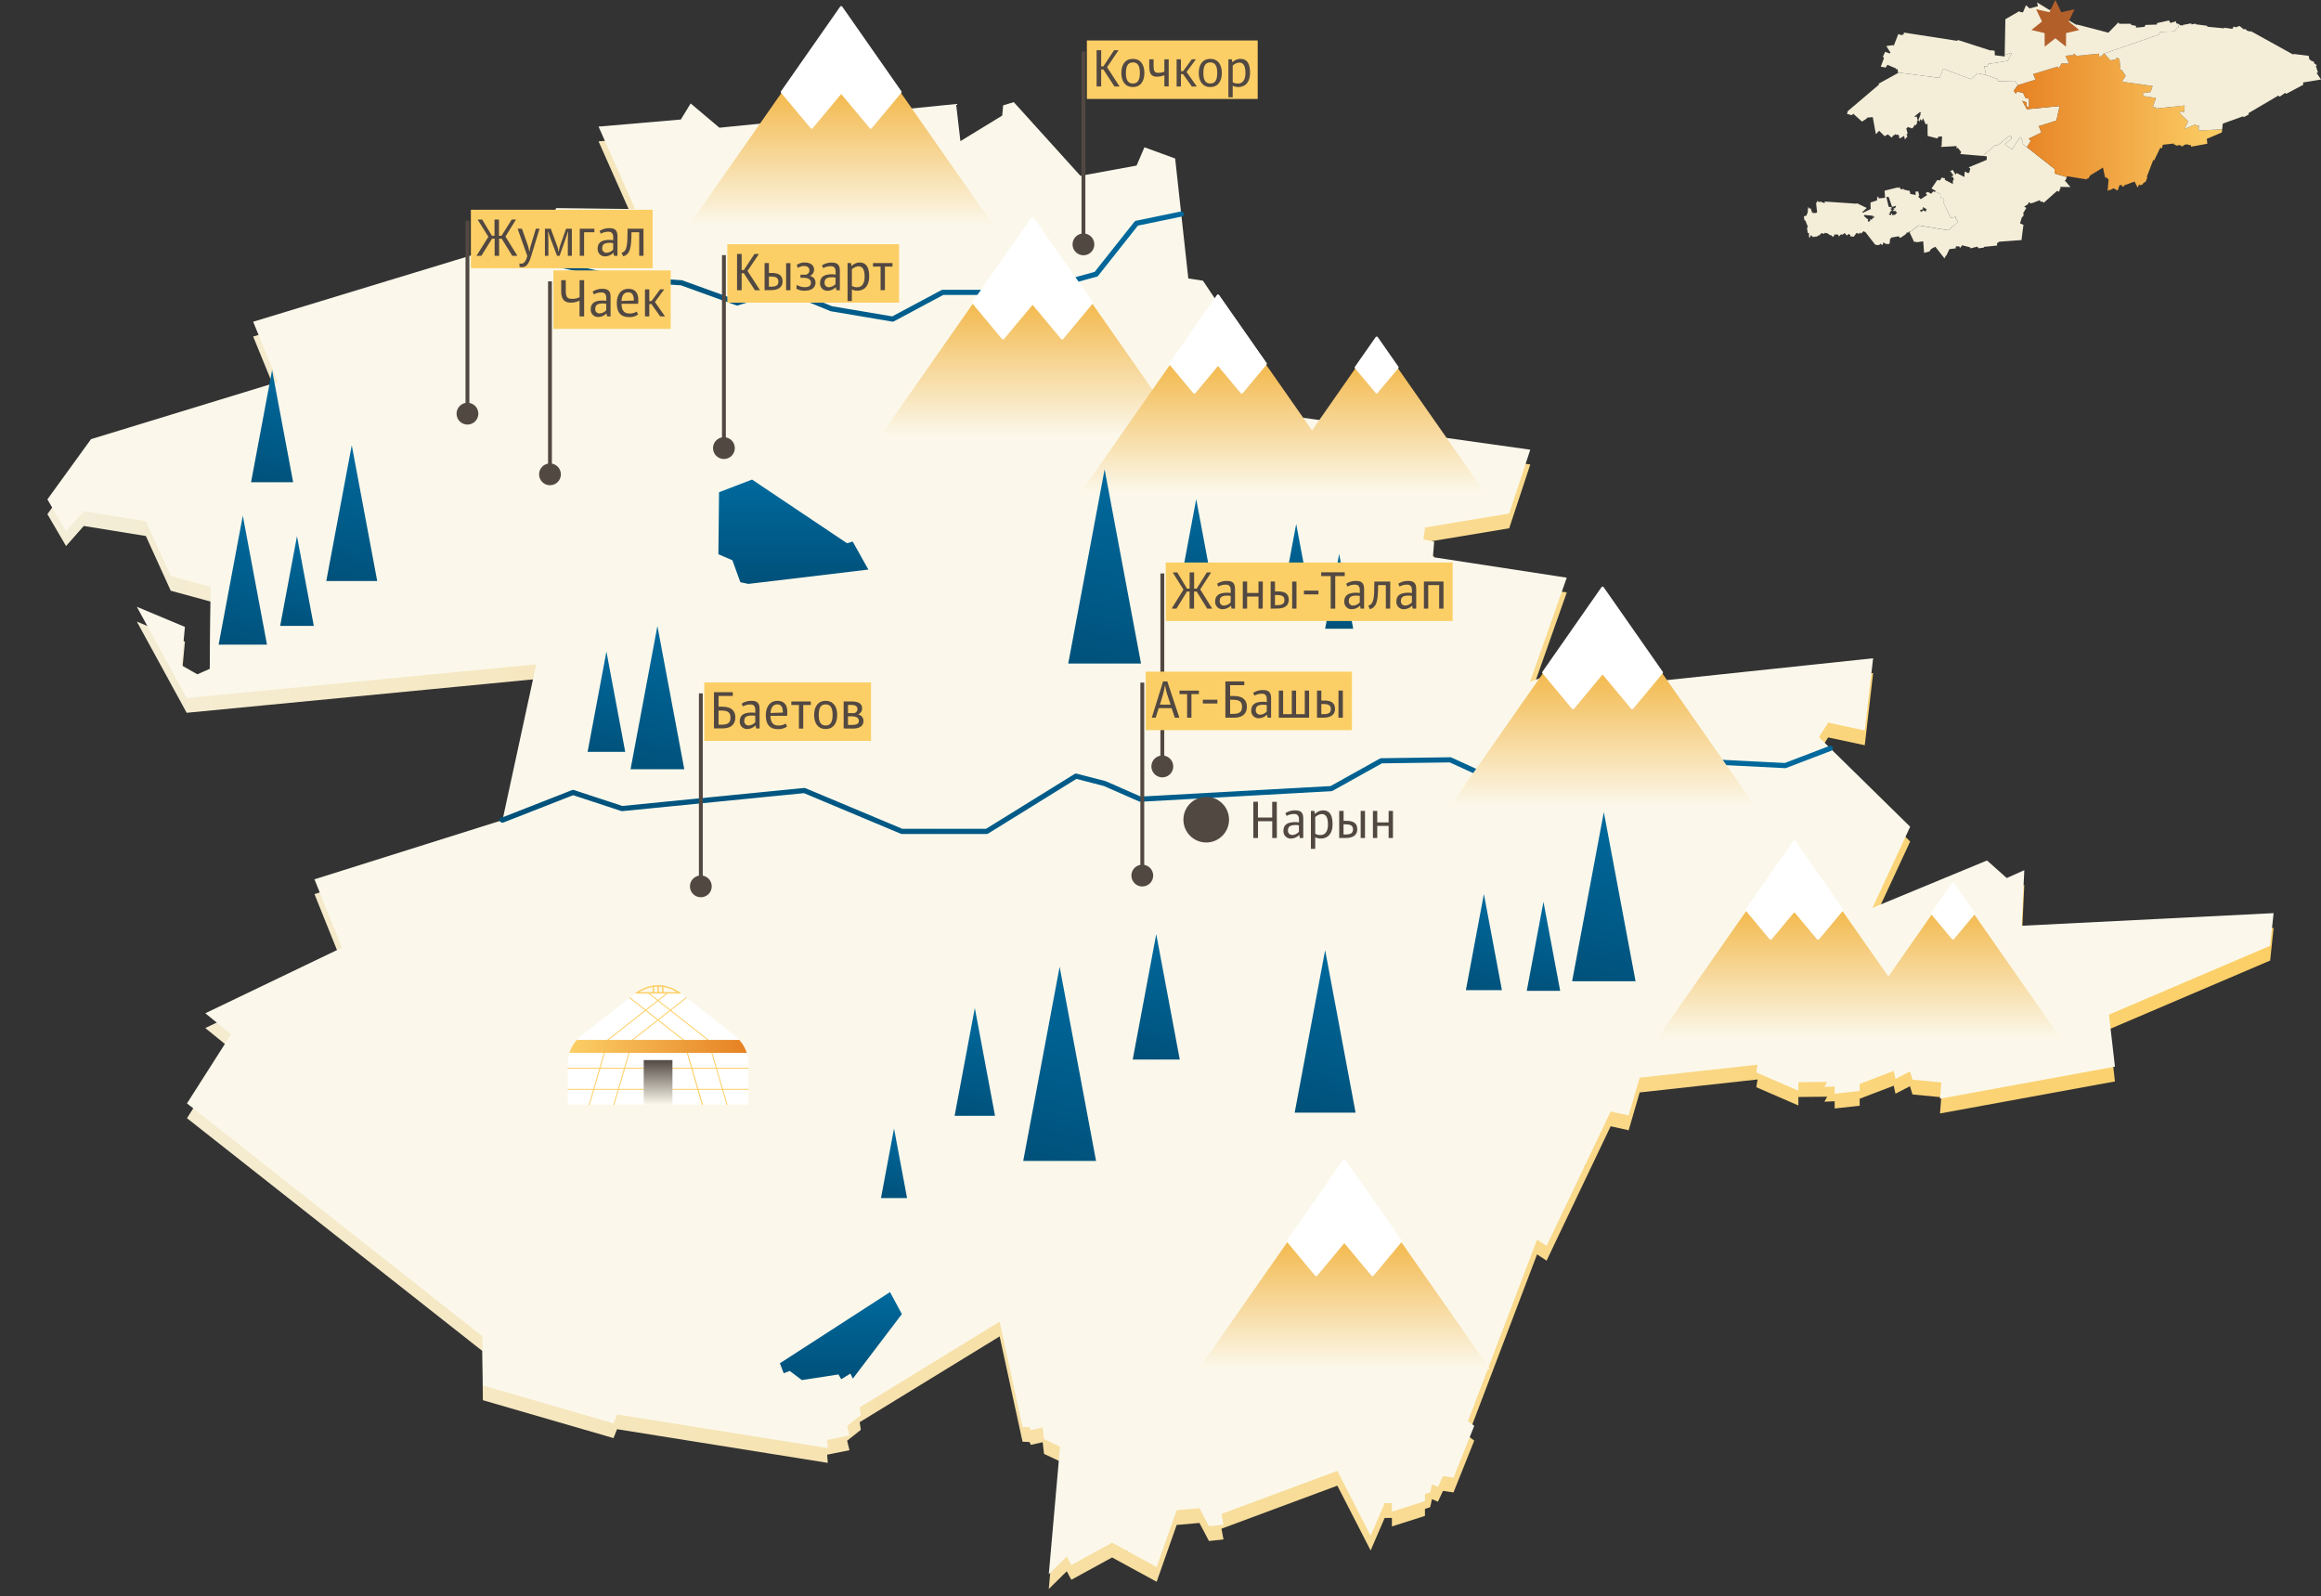 <?xml version="1.0" encoding="UTF-8"?> <svg xmlns="http://www.w3.org/2000/svg" xmlns:xlink="http://www.w3.org/1999/xlink" id="txt" viewBox="0 0 900 618.99"><rect x="0" y="0" width="900" height="618.99" fill="#333333" stroke="none"/> <defs> <style>.cls-1{fill:#f4eed9;}.cls-2{fill:url(#linear-gradient);}.cls-3{fill:#b25f2a;}.cls-4{fill:url(#linear-gradient-2);}.cls-11,.cls-12,.cls-38,.cls-40,.cls-5{fill:none;}.cls-5{stroke:#c09f36;}.cls-40,.cls-5{stroke-miterlimit:10;}.cls-6{fill:#fbf8eb;}.cls-7{fill:url(#linear-gradient-3);}.cls-41,.cls-8{fill:#fff;}.cls-14,.cls-8{stroke:#fff;}.cls-11,.cls-12,.cls-14,.cls-8{stroke-linecap:round;stroke-linejoin:round;}.cls-9{fill:url(#linear-gradient-4);}.cls-10{fill:url(#linear-gradient-5);}.cls-11,.cls-12{stroke-width:2px;}.cls-11{stroke:url(#linear-gradient-6);}.cls-12{stroke:url(#linear-gradient-7);}.cls-13{fill:url(#linear-gradient-8);}.cls-14{fill:#f3c944;}.cls-15{fill:url(#linear-gradient-9);}.cls-16{fill:url(#linear-gradient-10);}.cls-17{fill:url(#linear-gradient-11);}.cls-18{fill:url(#linear-gradient-12);}.cls-19{fill:#524842;}.cls-20{fill:url(#linear-gradient-13);}.cls-21{fill:url(#linear-gradient-14);}.cls-22{fill:url(#linear-gradient-15);}.cls-23{fill:url(#linear-gradient-16);}.cls-24{fill:url(#linear-gradient-17);}.cls-25{fill:url(#linear-gradient-18);}.cls-26{fill:url(#linear-gradient-19);}.cls-27{fill:url(#linear-gradient-20);}.cls-28{fill:url(#linear-gradient-21);}.cls-29{fill:url(#linear-gradient-22);}.cls-30{fill:url(#linear-gradient-23);}.cls-31{fill:url(#linear-gradient-24);}.cls-32{fill:url(#linear-gradient-25);}.cls-33{fill:url(#linear-gradient-26);}.cls-34{fill:url(#linear-gradient-27);}.cls-35{fill:url(#linear-gradient-28);}.cls-36{fill:url(#linear-gradient-29);}.cls-37{fill:url(#linear-gradient-30);}.cls-39{fill:#fccf66;}.cls-40{stroke:#524842;stroke-width:1.5px;}.cls-42{fill:url(#linear-gradient-31);}.cls-43{fill:url(#linear-gradient-32);}</style> <linearGradient id="linear-gradient" x1="780.9" y1="47.44" x2="861.68" y2="47.44" gradientUnits="userSpaceOnUse"> <stop offset="0" stop-color="#e68123"></stop> <stop offset="1" stop-color="#fccf66"></stop> </linearGradient> <linearGradient id="linear-gradient-2" x1="18.38" y1="330.74" x2="881.62" y2="330.74" gradientUnits="userSpaceOnUse"> <stop offset="0" stop-color="#f4eed9"></stop> <stop offset="1" stop-color="#fccf66"></stop> </linearGradient> <linearGradient id="linear-gradient-3" x1="326.19" y1="87.73" x2="326.19" y2="35.67" gradientUnits="userSpaceOnUse"> <stop offset="0" stop-color="#fbf8eb"></stop> <stop offset="1" stop-color="#f3b94d"></stop> </linearGradient> <linearGradient id="linear-gradient-4" x1="307.64" y1="226.41" x2="307.64" y2="185.95" gradientUnits="userSpaceOnUse"> <stop offset="0" stop-color="#00517a"></stop> <stop offset="1" stop-color="#00699d"></stop> </linearGradient> <linearGradient id="linear-gradient-5" x1="326.06" y1="535.12" x2="326.06" y2="501" xlink:href="#linear-gradient-4"></linearGradient> <linearGradient id="linear-gradient-6" x1="193.62" y1="306.27" x2="710.73" y2="306.27" xlink:href="#linear-gradient-4"></linearGradient> <linearGradient id="linear-gradient-7" x1="216.38" y1="103.35" x2="459.04" y2="103.35" xlink:href="#linear-gradient-4"></linearGradient> <linearGradient id="linear-gradient-8" x1="720.87" y1="403.11" x2="720.87" y2="352.82" xlink:href="#linear-gradient-3"></linearGradient> <linearGradient id="linear-gradient-9" x1="521.28" y1="530.85" x2="521.28" y2="481.25" xlink:href="#linear-gradient-3"></linearGradient> <linearGradient id="linear-gradient-10" x1="621.43" y1="312.82" x2="621.43" y2="260.77" xlink:href="#linear-gradient-3"></linearGradient> <linearGradient id="linear-gradient-11" x1="400.4" y1="169.45" x2="400.4" y2="117.4" xlink:href="#linear-gradient-3"></linearGradient> <linearGradient id="linear-gradient-12" x1="497.39" y1="191.34" x2="497.39" y2="141.05" xlink:href="#linear-gradient-3"></linearGradient> <linearGradient id="linear-gradient-13" x1="596.77" y1="385.46" x2="605.84" y2="351.63" xlink:href="#linear-gradient-4"></linearGradient> <linearGradient id="linear-gradient-14" x1="510.68" y1="433.74" x2="527.22" y2="372.01" xlink:href="#linear-gradient-4"></linearGradient> <linearGradient id="linear-gradient-15" x1="133.76" y1="227.23" x2="147.58" y2="175.63" xlink:href="#linear-gradient-4"></linearGradient> <linearGradient id="linear-gradient-16" x1="91.64" y1="251.81" x2="104.78" y2="202.78" xlink:href="#linear-gradient-4"></linearGradient> <linearGradient id="linear-gradient-17" x1="113.42" y1="243.96" x2="122.55" y2="209.87" xlink:href="#linear-gradient-4"></linearGradient> <linearGradient id="linear-gradient-18" x1="103.33" y1="188.58" x2="114.75" y2="145.95" xlink:href="#linear-gradient-4"></linearGradient> <linearGradient id="linear-gradient-19" x1="461.69" y1="238.23" x2="473.01" y2="195.98" xlink:href="#linear-gradient-4"></linearGradient> <linearGradient id="linear-gradient-20" x1="424.56" y1="260.06" x2="444.34" y2="186.28" xlink:href="#linear-gradient-4"></linearGradient> <linearGradient id="linear-gradient-21" x1="407.12" y1="452.91" x2="426.89" y2="379.12" xlink:href="#linear-gradient-4"></linearGradient> <linearGradient id="linear-gradient-22" x1="445.91" y1="412.62" x2="458.68" y2="364.96" xlink:href="#linear-gradient-4"></linearGradient> <linearGradient id="linear-gradient-23" x1="501.15" y1="233.6" x2="508.86" y2="204.84" xlink:href="#linear-gradient-4"></linearGradient> <linearGradient id="linear-gradient-24" x1="517.83" y1="244.87" x2="525.45" y2="216.41" xlink:href="#linear-gradient-4"></linearGradient> <linearGradient id="linear-gradient-25" x1="573.54" y1="385.29" x2="583.32" y2="348.77" xlink:href="#linear-gradient-4"></linearGradient> <linearGradient id="linear-gradient-26" x1="618.62" y1="382.9" x2="635.84" y2="318.62" xlink:href="#linear-gradient-4"></linearGradient> <linearGradient id="linear-gradient-27" x1="375.91" y1="434.2" x2="386.89" y2="393.23" xlink:href="#linear-gradient-4"></linearGradient> <linearGradient id="linear-gradient-28" x1="345.32" y1="465.54" x2="352.41" y2="439.1" xlink:href="#linear-gradient-4"></linearGradient> <linearGradient id="linear-gradient-29" x1="252.14" y1="300.31" x2="266.72" y2="245.88" xlink:href="#linear-gradient-4"></linearGradient> <linearGradient id="linear-gradient-30" x1="233.2" y1="292.96" x2="243.41" y2="254.84" xlink:href="#linear-gradient-4"></linearGradient> <linearGradient id="linear-gradient-31" x1="220.81" y1="405.71" x2="289.56" y2="405.71" gradientUnits="userSpaceOnUse"> <stop offset="0" stop-color="#fccf66"></stop> <stop offset="1" stop-color="#e68123"></stop> </linearGradient> <linearGradient id="linear-gradient-32" x1="255.18" y1="428.29" x2="255.18" y2="411.04" gradientUnits="userSpaceOnUse"> <stop offset="0" stop-color="#fbf8eb"></stop> <stop offset="1" stop-color="#524842"></stop> </linearGradient> </defs> <polygon class="cls-1" points="797.41 46.78 790.59 48.93 791.59 51.41 786.63 53.79 787.56 54.55 785.96 57.06 784.38 55.81 784.38 54.45 783.75 54.01 783.86 53.46 783.32 53.13 780.22 57.95 777.39 56 780 53.72 779.87 52.9 779.26 52.6 774.43 56.5 773.65 56.27 768.83 60.46 760.1 59.73 760.5 58.98 759.21 57.33 758.64 57.53 758.73 56.63 752.87 56.97 752.49 56.41 752.88 56.65 753.06 52.87 751.58 53.03 751.27 53.69 747.47 52.7 747.42 47.92 746.74 48.3 745.7 45.84 745.23 46.81 744.57 46.2 744.36 46.63 744.61 46.92 744.4 47.09 743.85 46.58 744.79 44.24 744.38 44.24 744.95 43.8 744.49 43.43 742.33 45.19 742.68 45.39 743.17 45.11 743.67 46.72 743.21 47.16 743.45 47.53 742.86 48.65 742.61 48.29 741.58 49.74 741.01 49.7 740.88 49.4 740.54 49.61 739.9 49.2 739.2 49.83 739.72 51.87 739.23 52.11 739.64 52.88 738.63 54.08 738.37 52.67 736.59 53.75 736.65 53.38 736.39 53.54 736.4 52.52 735.61 52.08 735.57 52.4 734.95 52.03 734.43 52.5 734.35 52.35 733.5 53.35 732.08 52.1 730.79 52.8 728.66 50.7 727.4 52.04 726.19 45.42 723.9 45.62 723.91 45.93 722.02 47.15 718.62 44.09 718.04 44.68 716.14 44.14 716.49 43.48 716.33 43.24 728.7 32.73 728.4 32.48 736.05 28.27 736.02 28.12 752.09 30.21 753.5 26.64 764.32 30.71 766.8 28.39 770.13 29.09 774.48 30.65 774.75 31.52 781.3 31.35 782.45 32.97 782.48 32.96 780.9 35.14 781.57 36.3 782.22 35.57 784.47 35.93 785.37 37.92 786.82 38.31 786.79 41.29 786.34 41.49 785.76 41.16 785.89 39.77 784.14 39.04 785.95 42.35 798.64 41.13 797.41 46.78"></polygon> <polygon class="cls-1" points="799.06 72.94 798.55 73.65 798.7 73.89 798.28 74.32 797.67 74 792.52 78.59 791.73 78.04 791.4 78.37 790.95 77.62 787.98 78.76 787.87 78.66 787.45 78.96 786.95 78.39 786.37 78.9 786.52 79.09 784.91 80.11 785.73 80.65 784.45 82.75 784.74 83.05 784.42 84.1 784.06 84.04 783.3 86.62 784.8 87.28 784.59 87.36 783.87 93.09 775.12 93.72 775.12 93.88 774.37 94.27 774.4 95.21 769.33 95.72 769.26 96 767.2 96.28 766.76 95.63 764.05 96.31 763.98 95.91 760.85 95.11 760.02 96.17 759.73 95.53 758.52 95.51 758.29 95.95 758.44 96.09 758.35 96.3 755.92 96.6 754.71 99.13 754.53 99.11 754.01 100.21 750.47 95.69 749.29 96.23 749.27 96.43 748.92 96.42 748.63 96.92 748.49 96.84 748.31 97.44 746.1 98.06 745.76 93.58 742.94 93.95 742.83 93.54 742.29 93.92 740.47 90.09 743.97 87.42 755.5 89.33 759.3 85.96 758.27 84.64 758.39 84.04 756.46 84.51 753.44 78.22 753.95 77.5 753.31 76.7 752.54 76.7 752.34 75.18 750.41 74.24 750.71 74.07 748.96 73.1 751.21 69.79 752.22 69.97 752.95 68.85 754.25 69.16 754.07 69.71 757.26 71.35 757.26 69.97 757.63 69.77 757.34 68.66 756.53 68.5 757.52 67.88 756.76 67.18 756.92 66.99 755.97 66.33 756.63 66.37 756.69 66.07 757.21 65.91 758.28 67.7 758.73 67.09 761.71 68.63 761.82 66.75 762.32 66.5 762.57 67 763.57 67.05 764.01 65.35 763.38 64.89 770.4 61.97 770.38 60.59 768.83 60.46 773.65 56.27 774.43 56.5 779.26 52.6 779.87 52.9 780 53.72 777.39 56 780.22 57.95 783.32 53.13 783.86 53.46 783.75 54.01 784.38 54.45 784.38 55.81 785.96 57.06 796.68 65.51 796.7 67.29 801.44 68.67 800.95 69.89 800.58 69.89 802.84 72.53 798.81 72.45 799.06 72.94"></polygon> <polygon class="cls-2" points="861.56 51.34 855.71 53.84 855.92 55.73 849.58 56.89 849.62 56.3 848.58 56.2 848.49 55.9 847.96 56.17 847.9 55.88 846.66 56.35 846.66 56.61 845.75 56.71 845.75 56.44 845.38 56.46 845.48 56.28 844.44 56.29 844.44 56.6 842.91 55.93 842.96 55.65 838.68 56.13 838.28 57.5 837.63 57.35 835.3 62.23 834.96 62 832.45 68.59 832.67 68.76 831.92 70.64 831.54 70.58 831.36 70.97 831.14 70.88 831.08 71.17 830.89 71.24 830.89 71.49 829.69 71.87 829.69 71.56 829.42 71.56 828.91 72.75 827.71 70.39 823.5 71.95 823.58 72.35 823.05 72.4 822.7 71.75 821.88 71.82 821.15 73.88 819.53 73 818.05 73.81 817.89 73.5 817.24 74.14 817.64 69.51 817.06 69.24 817.01 68.82 816.59 68.91 816.54 68.81 816.28 68.8 815.45 64.98 810.37 68.09 810.41 68.37 809.92 68.76 810 69.11 809.19 69.27 809.22 69.57 801.57 68.34 801.44 68.67 796.7 67.29 796.68 65.51 785.96 57.06 787.56 54.55 786.63 53.79 791.59 51.41 790.59 48.93 797.41 46.78 798.64 41.13 785.95 42.35 784.14 39.04 785.89 39.77 785.76 41.16 786.34 41.49 786.79 41.29 786.82 38.31 785.37 37.92 784.47 35.93 782.22 35.57 781.57 36.3 780.9 35.14 782.48 32.96 789.26 30.88 788.37 28.7 797.89 25.8 798.34 26.49 799.36 24.57 802.23 24.61 800.9 21.61 803.88 21.36 804.24 20.77 805.28 21.66 813.87 20.8 814.03 22.14 815.54 21.21 815.58 20.84 815.97 20.73 818.38 23.4 820.42 23.03 820.71 22.36 821.82 22.77 822.3 27.13 822.83 27.21 824.28 29.37 822.87 31.67 834.71 33.34 833.94 35.65 830.89 36.16 830.83 36.59 831.22 36.68 831.17 37.24 836.03 37.98 834.7 41.76 835.7 41.4 836.21 42.06 847.15 40.91 846.85 43.53 845.52 43.24 845.18 43.77 848.49 47.02 847.13 49.96 851.28 48.24 852 48.88 852.64 48.6 852.54 50.61 861.68 50.15 861.56 51.34"></polygon> <path class="cls-1" d="M758.27,84.64l.13-.6-1.94.47-3-6.29.51-.72-.64-.8h-.77l-.2-1.52-1.93-.94h0l-.35.21-.37-.31-.9,1-1.29-.75-.84.51.61.7-2.49,1.64-1-1,.4-.41-.38-1.54-1.06,0,.07,1.34-2.08-.43-.23-1.18L738,73.47l.3-.31-1.19.29-.61-.9-.61.46.08-.36-5.2,1.29.2,2.75-2.56.24,0-.71-.54.33v1.14l-2.56.84.06,2.55-3,1.42-.26-.22,1.75-1.65L720,78.78l-.07.21-12.37-.84,0,.63-1.82-.65-.26.29-.89-.58v.65l-.39.17.41,3.69-.57.31-.25-.17-.51.33-.11-.57-.42.39-.64-1.88-.47.14-.49-.69-.27,2.73-.21-.27-.1.88-1.1.34.25,1.59h.33l1,2.6-.38.26.31,2,.44,0,.07,1.77h.26l.54-.94.75.78.45-.27.26.35.18-.37.36.13.26-.24.18.17.29-.47.31.12,1-1,.94.31.4-.46.38.24.25-.15,1.49.94.17-.13.79.76.3-.26,0-.2.28-.22-.1-.27,1.53,0,0,.26h.2l-.06.28.22.2.76-.85.56.23.68-.65.48.21,0,.26.15,0,.48.46.68-.65.25.14v.22l.39.09-.13.52,1.42.11,1.1-1.5.92.53.1-.52.14,0,0-.17.46.51,1.11-1,.43.36.16-.08,3.89,5,.43-.05.06.22,1.16-.1v-.22H729l.14-.3.76.66.42-1.1,1.07.65.2-.11.18.12.15-.17.15.23.5-.12,0-.24.17,0,.16-1.8.34,0,0-.42,3-.53.61.68,2.4-1.67-.11-.35,1.07-.19-.1-.31.14-.16.21.44,3.5-2.67,11.53,1.91L759.3,86Zm-31.55-.34-.24.32-.24-.21-.44.79-.68-.19.09.63-.64.4-.33-.48.23-.34-1.76-1.5.27-.37,3.31.31v.44l.43-.27Zm8.68-1.52-.35.1,0,.33-1.29.22-.16-.86-.38.86-.89-.34.55-.35v-.68l.75-.44-.52-.54.13-.34.26.23,0-.6-1.14-.2-.9-3.81.9,0,1.33,3.9,1.56-.51-.4,1h-.75l.48.32-.7.72,1.48.06-.34.25.62.3Zm11.4-1.14v.45l-1.13-.57-.63.85-.07-.54-.47.06-.07-.31,1.24-.52-.08-.81,1.52.89Z"></path> <polygon class="cls-1" points="779.98 20.81 778.5 23.6 770.97 24.8 770.72 25.82 769.43 25.69 770.13 29.09 766.8 28.39 764.32 30.71 753.5 26.64 752.09 30.21 736.02 28.12 735.77 26.75 735.11 26.86 735.16 26.52 731.85 25.13 731.24 26.19 729.3 25.86 730.55 22.49 730.11 22.02 730.99 20.09 732.74 20.72 733.06 20.41 731.44 17.85 734.23 17.47 734.25 17.95 736.11 13.18 737.38 13.67 737.67 13.38 738.08 13.51 738.29 12.63 758.94 15.84 759.16 15.49 772 19.63 772.1 19.43 773.47 19.71 773.51 21.43 777.15 21.87 777.21 22 777.34 21.97 777.35 21.37 779.81 20.5 779.98 20.81"></polygon> <polygon class="cls-1" points="844.91 10.71 844.1 10.76 843.31 12.16 837.62 12.37 837.26 13.36 815.97 20.73 815.58 20.84 815.54 21.21 814.03 22.14 813.87 20.8 805.28 21.66 804.24 20.77 803.88 21.36 800.9 21.61 802.23 24.61 799.36 24.57 798.34 26.49 797.89 25.8 788.37 28.7 789.26 30.88 782.48 32.96 782.45 32.97 781.3 31.35 774.75 31.52 774.48 30.65 770.13 29.09 769.43 25.69 770.72 25.82 770.97 24.8 778.5 23.6 779.98 20.81 779.81 20.5 777.35 21.37 777.61 7.45 783.08 4.3 783.22 4.65 784.43 4.79 785.62 2.02 786.99 3.28 790.24 2.41 789.88 0.93 794.83 3.95 795.02 3.66 805.22 9.67 805.38 9.51 817.55 12.67 821.47 8.65 821.78 9.23 826.28 9.21 826.41 9.67 828.42 10.07 828.19 10.24 828.31 10.72 831.58 10.41 831.95 9.67 836.4 9.52 836.41 8.94 841.06 7.94 841.59 8.91 843.81 8.24 843.81 8.98 844.4 9.17 844.91 10.71"></polygon> <polygon class="cls-1" points="893.03 31.99 893.16 32.85 886.46 36.41 886.12 35.99 883.99 37.5 883.45 37.06 871.9 43.86 871.97 44.4 870 45.45 869.85 45.08 861.92 47.92 861.68 50.15 852.54 50.61 852.64 48.6 852 48.88 851.28 48.24 847.13 49.96 848.49 47.02 845.18 43.77 845.52 43.24 846.85 43.53 847.15 40.91 836.21 42.06 835.7 41.4 834.7 41.76 836.03 37.98 831.17 37.24 831.22 36.68 830.83 36.59 830.89 36.16 833.94 35.65 834.71 33.34 822.87 31.67 824.28 29.37 822.83 27.21 822.3 27.13 821.82 22.77 820.71 22.36 820.42 23.03 818.38 23.4 815.97 20.73 837.26 13.36 837.62 12.37 843.31 12.16 844.1 10.76 844.91 10.71 844.4 9.17 845.12 9.4 845.1 9.73 846.4 9.9 846.45 9.67 849.67 9.05 849.78 9.47 851.42 9.15 851.32 9.41 855.82 9.99 855.9 10.37 862.5 10.99 862.47 10.73 865.63 11.2 866.1 10.33 867.26 10.61 867.38 10.38 867.62 10.42 867.79 10.13 867.98 10.29 868.38 10.04 870.08 11.42 870.58 11.17 870.73 11.45 871.05 11.45 871.12 11.82 872.68 12.27 872.77 12.06 889.29 21.2 889.29 20.91 895.22 21.65 895.49 23.04 895.86 22.98 895.82 23.39 897.39 24.03 897.26 24.48 898.4 25.29 898 25.6 898.85 28.17 898.22 28.17 900 30.82 893.03 31.99"></polygon> <polygon class="cls-3" points="796.99 0 799.29 4.74 804.43 3.59 802.17 8.34 806.27 11.64 801.14 12.84 801.12 18.11 796.99 14.84 792.85 18.11 792.83 12.84 787.7 11.64 791.8 8.34 789.54 3.59 794.68 4.74 796.99 0"></polygon> <polygon class="cls-4" points="880.28 372.45 817.78 399.13 820.1 419.32 752.27 431.74 752.76 425.44 741.59 424.37 740.62 421.17 735 424.08 734.31 420.98 721.12 426.02 721.12 428.74 711.41 429.81 711.41 427 707.43 427.19 708.5 425.24 697.34 425.35 697.34 428.64 681.03 421.56 681.52 418.55 635.8 423.59 631.54 438.25 624.55 436.7 599.71 488.81 596.02 486.38 569.23 556.75 571.66 558.59 563.61 578.67 559.53 578.09 557.59 582.27 555.26 581.29 554.58 584.4 552.54 585.08 552.54 587.79 539.73 591.87 539.73 588.58 536.92 588.58 531.48 601.19 518.58 576.05 473.64 592.75 474.42 596.92 468.79 597.51 465.1 590.51 456.27 591.29 448.51 613.32 431.23 603.9 415.42 612.55 413.66 609.24 406.68 616.13 411.05 566.64 404.84 563.74 404.32 559.21 399.73 560.24 399.21 559.14 396.5 559.01 387.63 518.18 333.35 551.44 333.8 554.41 328.49 558.62 329.4 562.31 320.73 564.05 320.99 567.22 239.27 554.16 237.9 557.61 187.24 542.92 187.03 523.83 72.5 433.57 89.6 406.75 79.61 398.62 132.6 373.19 121.94 346.68 194.86 323.72 207.94 263.31 72.39 276.38 53.06 241.02 71.7 248.81 70.33 263.66 76.52 267.19 81.33 265.07 81.69 233.27 66.2 229.04 56.57 207.84 32.49 203.94 25.61 211.72 18.38 199.36 35.29 176.01 107.72 153.85 98.17 130.49 199.93 99.52 204.8 106.9 215.68 86.42 246.3 86.79 232.1 54.82 264.01 52.07 267.81 45.84 278.96 55.25 370.74 46.06 372.41 60.46 388.62 50.55 388.99 46.57 393.11 45.34 418.95 73.91 440.73 69.94 443.77 62.84 455.68 67.19 460.78 113.7 466.46 114.57 481.95 137.71 466.85 162.31 593.39 180.1 585.21 204.84 552.6 210.26 551.95 214.9 556.12 215.76 555.63 221.76 607.54 229.72 593.28 270.08 603.96 266.26 609.43 273.34 726.33 260.97 723.09 288.96 708.9 285.93 705.32 291.57 740.69 326.29 726.07 357.75 770.5 339.37 778.13 346.18 784.95 343.14 783.93 364.69 881.62 359.79 880.28 372.45"></polygon> <path class="cls-5" d="M437.06,601.35l4.37-21.28,17.49-14.15-5.21-21.58s3.35-20.1,1.86-20.1-7.58-10-7.58-10L450,493l16-19.35h10.79l16.74-19.73,25.32-7.84h20.84v2.63l6.7-.74,10-8.93,20.47,7v7.47l37.76-1.78"></path> <polygon class="cls-6" points="880.28 366.72 817.78 393.4 820.1 413.59 752.27 426.01 752.76 419.71 741.59 418.64 740.62 415.44 735 418.35 734.31 415.24 721.12 420.29 721.12 423.01 711.41 424.08 711.41 421.27 707.43 421.46 708.5 419.51 697.34 419.62 697.34 422.91 681.03 415.82 681.52 412.82 635.8 417.86 631.54 432.51 624.55 430.97 599.71 483.08 596.02 480.65 569.23 551.01 571.66 552.86 563.61 572.94 559.53 572.36 557.59 576.54 555.26 575.56 554.58 578.67 552.54 579.35 552.54 582.06 539.73 586.14 539.73 582.85 536.92 582.85 531.48 595.46 518.58 570.32 473.64 587.01 474.42 591.19 468.79 591.78 465.1 584.78 456.27 585.56 448.51 607.59 431.23 598.17 415.42 606.82 413.66 603.51 406.68 610.4 411.05 560.91 404.84 558 404.32 553.47 399.73 554.51 399.21 553.41 396.5 553.28 387.63 512.45 333.35 545.71 333.8 548.68 328.49 552.89 329.4 556.58 320.73 558.33 320.99 561.49 239.27 548.43 237.9 551.88 187.24 537.19 187.03 518.1 72.5 427.84 89.6 401.02 79.61 392.89 132.6 367.46 121.94 340.95 194.86 317.99 207.94 257.58 72.39 270.65 53.06 235.28 71.7 243.08 70.33 257.93 76.52 261.46 81.33 259.34 81.69 227.54 66.2 223.31 56.57 202.11 32.49 198.21 25.61 205.99 18.38 193.63 35.29 170.28 107.72 148.12 98.17 124.75 199.93 93.79 204.8 101.17 215.68 80.69 246.3 81.06 232.1 49.09 264.01 46.34 267.81 40.11 278.96 49.52 370.74 40.33 372.41 54.73 388.62 44.82 388.99 40.84 393.11 39.61 418.95 68.18 440.73 64.2 443.77 57.11 455.68 61.46 460.78 107.97 466.46 108.84 481.95 131.98 466.85 156.58 593.39 174.37 585.21 199.11 552.6 204.53 551.95 209.17 556.12 210.03 555.63 216.03 607.54 223.99 593.28 264.35 603.96 260.53 609.43 267.61 726.33 255.24 723.09 283.23 708.9 280.2 705.32 285.84 740.69 320.56 726.07 352.02 770.5 333.64 778.13 340.45 784.95 337.41 783.93 358.96 881.62 354.06 880.28 366.72"></polygon> <polyline class="cls-7" points="266.88 87.72 303.27 35.67 349.11 35.67 385.5 87.72"></polyline> <polygon class="cls-8" points="349.11 35.67 337.65 49.41 326.19 35.67 314.73 49.41 303.27 35.67 326.19 2.86 349.11 35.67"></polygon> <polygon class="cls-9" points="290.19 226.41 336.72 220.85 330.65 209.99 328.45 210.64 291.61 185.95 278.82 190.86 278.56 214.9 283.99 217.23 287.09 225.76 290.19 226.41 290.19 226.41"></polygon> <polygon class="cls-10" points="302.41 528.6 303.89 532.47 306.22 531.57 310.94 535.12 325.15 532.93 326.19 534.8 329.74 532.6 330.71 534.54 349.71 509.53 345.12 501 302.41 528.6 302.41 528.6"></polygon> <polyline class="cls-11" points="194.62 317.85 194.86 317.99 222.22 307.27 241.2 313.52 311.91 306.52 349.71 322.37 382.62 322.37 417.23 300.94 428.4 303.83 442.17 309.88 516.23 305.78 535.58 294.99 562.38 294.62 575.4 300.57 610.01 296.85 620.81 300.2 645.37 299.83 648.35 294.62 692.26 296.85 709.73 290.17"></polyline> <polyline class="cls-12" points="458.04 82.99 440.68 86.58 425.05 106.3 399.37 113.37 365.5 113.37 346.15 123.72 322.33 119.7 303.35 111.88 285.86 117.47 264.27 109.65 241.94 108.16 217.38 102.81"></polyline> <polyline class="cls-13" points="642.26 403.11 677.42 352.82 686.6 363.81 695.78 352.82 704.97 363.81 714.17 352.82 732.24 378.65 749.28 354.26 757.29 363.81 765.31 354.22 799.48 403.11"></polyline> <polygon class="cls-14" points="714.17 352.82 704.97 363.81 695.78 352.82 686.6 363.81 677.42 352.82 695.78 326.51 714.17 352.82"></polygon> <polygon class="cls-8" points="714.17 352.82 704.97 363.81 695.78 352.82 686.6 363.81 677.42 352.82 695.78 326.51 714.17 352.82"></polygon> <polygon class="cls-8" points="765.31 354.22 757.29 363.81 749.28 354.26 757.32 342.77 765.31 354.22"></polygon> <polyline class="cls-15" points="464.77 530.85 499.44 481.25 543.12 481.25 577.79 530.85"></polyline> <polygon class="cls-8" points="543.12 481.25 532.2 494.34 521.28 481.25 510.36 494.34 499.44 481.25 521.28 449.99 543.12 481.25"></polygon> <polyline class="cls-16" points="562.11 312.82 598.5 260.77 644.35 260.77 680.74 312.82"></polyline> <polygon class="cls-8" points="644.35 260.77 632.88 274.51 621.42 260.77 609.97 274.51 598.5 260.77 621.42 227.95 644.35 260.77"></polygon> <polyline class="cls-17" points="341.09 169.45 377.48 117.4 423.33 117.4 459.72 169.45"></polyline> <polygon class="cls-8" points="423.33 117.4 411.86 131.14 400.4 117.4 388.94 131.14 377.48 117.4 400.4 84.58 423.33 117.4"></polygon> <polyline class="cls-18" points="418.78 191.34 453.94 141.05 463.12 152.05 472.3 141.05 481.49 152.05 490.69 141.05 508.76 166.89 525.8 142.5 533.81 152.05 541.83 142.45 576 191.34"></polyline> <polygon class="cls-14" points="490.69 141.05 481.49 152.05 472.3 141.05 463.12 152.05 453.94 141.05 472.3 114.74 490.69 141.05"></polygon> <polygon class="cls-8" points="490.69 141.05 481.49 152.05 472.3 141.05 463.12 152.05 453.94 141.05 472.3 114.74 490.69 141.05"></polygon> <polygon class="cls-8" points="541.83 142.45 533.81 152.05 525.8 142.5 533.84 131 541.83 142.45"></polygon> <circle class="cls-19" cx="467.73" cy="317.82" r="8.85"></circle> <path class="cls-19" d="M495.12,324.93h-1.79v-6.49h-5.52v6.49H486V310.86h1.79V317h5.52v-6.11h1.79Z"></path> <path class="cls-19" d="M498.41,315.31a6.74,6.74,0,0,1,3.87-1.09c2.26,0,3.08,1,3.08,3.19v7.52H504l-.19-1.2a4.61,4.61,0,0,1-3.13,1.41,2.8,2.8,0,0,1-3-3c0-2.59,1.91-3.38,4.62-3.38a11.25,11.25,0,0,1,1.4.1v-1.09c0-1.22-.46-2.14-1.8-2.14a5.71,5.71,0,0,0-3,.75Zm5.27,4.73a5.34,5.34,0,0,0-1.42-.13c-1.79,0-2.82.53-2.82,2a1.62,1.62,0,0,0,1.72,1.84,3.68,3.68,0,0,0,2.52-1.24Z"></path> <path class="cls-19" d="M510,324.63v4.5h-1.68v-14.7h1.36l.19,1.2a4.4,4.4,0,0,1,3.13-1.41c2.54,0,3.72,1.74,3.72,5.44,0,3.23-1.52,5.48-4.64,5.48A4.43,4.43,0,0,1,510,324.63Zm0-7.78v6.4a3.63,3.63,0,0,0,2.08.52c1.86,0,2.85-1.55,2.85-4.11s-.71-4-2.41-4A4,4,0,0,0,510,316.85Z"></path> <path class="cls-19" d="M519.29,324.93v-10.5H521v3.84h1c2.69,0,4.3.78,4.3,3.3,0,2.1-1.49,3.36-4.47,3.36Zm1.68-5.29v3.92h.78c2,0,2.89-.48,2.89-2s-1.13-1.93-2.81-1.93Zm6.65-5.21h1.68v10.5h-1.68Z"></path> <path class="cls-19" d="M540.14,324.93h-1.68v-4.68h-4.41v4.68h-1.68v-10.5h1.68v4.45h4.41v-4.45h1.68Z"></path> <polygon class="cls-20" points="598.5 349.67 592.03 384.19 604.98 384.19 598.5 349.67"></polygon> <polygon class="cls-21" points="513.84 368.43 502.03 431.42 525.65 431.42 513.84 368.43"></polygon> <polygon class="cls-22" points="136.4 172.63 126.52 225.29 146.27 225.29 136.4 172.63"></polygon> <polygon class="cls-23" points="94.15 199.93 84.77 249.97 103.53 249.97 94.15 199.93"></polygon> <polygon class="cls-24" points="115.16 207.89 108.64 242.68 121.68 242.68 115.16 207.89"></polygon> <polygon class="cls-25" points="105.51 143.48 97.35 186.98 113.67 186.98 105.51 143.48"></polygon> <polygon class="cls-26" points="463.85 193.53 455.76 236.65 471.93 236.65 463.85 193.53"></polygon> <polygon class="cls-27" points="428.33 181.99 414.22 257.29 442.45 257.29 428.33 181.99"></polygon> <polygon class="cls-28" points="410.89 374.84 396.77 450.14 425.01 450.14 410.89 374.84"></polygon> <polygon class="cls-29" points="448.35 362.19 439.23 410.82 457.47 410.82 448.35 362.19"></polygon> <polygon class="cls-30" points="502.62 203.17 497.12 232.52 508.13 232.52 502.62 203.17"></polygon> <polygon class="cls-31" points="519.28 214.76 513.84 243.8 524.73 243.8 519.28 214.76"></polygon> <polygon class="cls-32" points="575.4 346.65 568.42 383.92 582.39 383.92 575.4 346.65"></polygon> <polygon class="cls-33" points="621.91 314.88 609.61 380.48 634.21 380.48 621.91 314.88"></polygon> <polygon class="cls-34" points="378 390.85 370.16 432.66 385.84 432.66 378 390.85"></polygon> <polygon class="cls-35" points="346.67 437.56 341.61 464.55 351.73 464.55 346.67 437.56"></polygon> <polygon class="cls-36" points="254.92 242.72 244.51 298.26 265.34 298.26 254.92 242.72"></polygon> <polygon class="cls-37" points="235.15 252.63 227.85 291.53 242.44 291.53 235.15 252.63"></polygon> <polygon class="cls-38" points="187.67 111.82 187.67 103.38 187.67 99.65 181.93 99.65 181.93 103.38 187.67 111.82"></polygon> <rect class="cls-39" x="182.59" y="81.33" width="70.49" height="22.68"></rect> <path class="cls-19" d="M200.63,99.18h-2l-4.09-6.63h-1v6.63h-1.74V92.55h-1l-4.14,6.63h-1.89l4.6-7.37-4.18-6.69h1.78l3.78,6.29h1V85.12h1.74v6.29h1l3.93-6.29h1.68L196,91.71Z"></path> <path class="cls-19" d="M200.71,88.68h1.68l2.27,6.41a13,13,0,0,1,.57,2.41h.12a14.84,14.84,0,0,1,.49-2.41l1.95-6.41h1.43l-3.05,10c-.82,2.71-1.63,4.91-3.73,4.91a2.45,2.45,0,0,1-1-.17V102.1a1.45,1.45,0,0,0,.71.13c1,0,1.79-.91,2.31-3Z"></path> <path class="cls-19" d="M212.64,99.18H211.3V88.68h2.27l2.37,6.39a11.93,11.93,0,0,1,.63,2.47h.12a11,11,0,0,1,.57-2.47l2.25-6.39h2.24v10.5h-1.57v-5c0-1.34.06-3.06.13-4.28h-.13c-.19.67-.53,1.7-.71,2.23L217,99.18h-1L213.65,93c-.29-.78-.92-2.62-1.05-3.13h-.13c.11.86.17,3,.17,4.28Z"></path> <path class="cls-19" d="M230.49,88.68v1.37h-4v9.13h-1.68V88.68Z"></path> <path class="cls-19" d="M232.49,89.57a6.61,6.61,0,0,1,3.86-1.1c2.27,0,3.09,1,3.09,3.2v7.51h-1.37L237.88,98a4.6,4.6,0,0,1-3.13,1.4,2.8,2.8,0,0,1-3-3c0-2.58,1.91-3.38,4.62-3.38a11.41,11.41,0,0,1,1.41.1V92c0-1.21-.47-2.14-1.81-2.14a5.65,5.65,0,0,0-3,.76Zm5.27,4.72a6,6,0,0,0-1.43-.13c-1.79,0-2.81.53-2.81,2A1.62,1.62,0,0,0,235.24,98a3.74,3.74,0,0,0,2.52-1.24Z"></path> <path class="cls-19" d="M249.54,99.18h-1.68V90.05h-3c0,5.84-.48,8.61-3.21,9.34L241,98c2.1-.51,2.33-2.86,2.33-8.47v-.84h6.18Z"></path> <line class="cls-40" x1="181.26" y1="85.58" x2="181.26" y2="160.4"></line> <circle class="cls-19" cx="181.26" cy="160.4" r="4.23"></circle> <polygon class="cls-38" points="219.66 135.33 219.66 126.89 219.66 123.17 213.92 123.17 213.92 126.89 219.66 135.33"></polygon> <rect class="cls-39" x="214.58" y="104.85" width="45.5" height="22.68"></rect> <path class="cls-19" d="M226.51,108.63V122.7h-1.79v-6.13a7.37,7.37,0,0,1-3.44.77c-2.71,0-3.67-1.61-3.67-4.57v-4.14h1.78v4.11c0,2.36.61,3.13,2.35,3.13a5.91,5.91,0,0,0,3-.65v-6.59Z"></path> <path class="cls-19" d="M229.81,113.08a6.69,6.69,0,0,1,3.86-1.09c2.27,0,3.09,1,3.09,3.19v7.52h-1.37l-.19-1.2a4.61,4.61,0,0,1-3.13,1.41,2.81,2.81,0,0,1-3-3c0-2.58,1.91-3.38,4.62-3.38a11.45,11.45,0,0,1,1.41.11v-1.09c0-1.22-.47-2.14-1.81-2.14a5.71,5.71,0,0,0-3,.75Zm5.27,4.72a6.19,6.19,0,0,0-1.43-.12c-1.79,0-2.82.52-2.82,2a1.62,1.62,0,0,0,1.73,1.85,3.76,3.76,0,0,0,2.52-1.24Z"></path> <path class="cls-19" d="M243.67,112c2.87,0,3.84,1.85,3.84,4.41a9.49,9.49,0,0,1-.09,1.38H241c.06,2.56,1,3.76,3.11,3.76a5.3,5.3,0,0,0,2.81-.75l.5,1.15a5.62,5.62,0,0,1-3.5,1c-3.13,0-4.73-1.68-4.73-5.48C239.17,114.49,240.62,112,243.67,112Zm2.12,4.53c0-1.8-.53-3.17-2.12-3.17-1.75,0-2.55,1.18-2.67,3.34Z"></path> <path class="cls-19" d="M257.88,122.7H256l-3.42-4.81h-.8v4.81h-1.68V112.2h1.68v4.55h.84l3.36-4.55h1.59l-3.61,4.89Z"></path> <line class="cls-40" x1="213.26" y1="109.09" x2="213.26" y2="183.92"></line> <circle class="cls-19" cx="213.26" cy="183.92" r="4.23"></circle> <polygon class="cls-38" points="287.11 125.17 287.11 116.73 287.11 113 281.37 113 281.37 116.73 287.11 125.17"></polygon> <rect class="cls-39" x="282.03" y="94.68" width="66.6" height="22.68"></rect> <path class="cls-19" d="M294.71,112.53h-2l-4.28-6.59h-.84v6.59h-1.79V98.46h1.79v6.26h.84l4.13-6.26h1.74l-4.45,6.59Z"></path> <path class="cls-19" d="M296.48,112.53V102h1.68v3.84h1c2.69,0,4.3.78,4.3,3.3,0,2.1-1.49,3.36-4.47,3.36Zm1.68-5.29v3.92h.78c2,0,2.89-.48,2.89-2s-1.13-1.93-2.81-1.93Zm6.66-5.21h1.68v10.5h-1.68Z"></path> <path class="cls-19" d="M315.67,104.65A2.6,2.6,0,0,1,314,107a2.59,2.59,0,0,1,2.23,2.56c0,1.89-1.43,3.15-4.18,3.15a5.84,5.84,0,0,1-3.26-.78l.19-1.49a5.75,5.75,0,0,0,3.15.9c1.47,0,2.31-.48,2.31-1.78s-1.19-1.85-3-1.85h-1.05v-1.2H312a1.64,1.64,0,0,0,1.85-1.68c0-1.15-.91-1.68-1.95-1.68a4,4,0,0,0-2.48.76l-.49-1.13a4.79,4.79,0,0,1,3.17-1C314.54,101.82,315.67,103,315.67,104.65Z"></path> <path class="cls-19" d="M318.72,102.91a6.69,6.69,0,0,1,3.86-1.09c2.27,0,3.09,1,3.09,3.19v7.52H324.3l-.19-1.2a4.61,4.61,0,0,1-3.12,1.41,2.81,2.81,0,0,1-3-3c0-2.59,1.91-3.39,4.62-3.39a11.45,11.45,0,0,1,1.41.11v-1.09c0-1.22-.46-2.14-1.81-2.14a5.71,5.71,0,0,0-3,.75Zm5.27,4.73a5.49,5.49,0,0,0-1.43-.13c-1.78,0-2.81.52-2.81,2a1.62,1.62,0,0,0,1.72,1.85,3.7,3.7,0,0,0,2.52-1.24Z"></path> <path class="cls-19" d="M330.33,112.23v4.5h-1.68V102H330l.19,1.2a4.35,4.35,0,0,1,3.12-1.41c2.54,0,3.72,1.74,3.72,5.44,0,3.23-1.51,5.48-4.64,5.48A4.43,4.43,0,0,1,330.33,112.23Zm0-7.79v6.41a3.63,3.63,0,0,0,2.08.52c1.87,0,2.86-1.55,2.86-4.11s-.72-4-2.42-4A4.06,4.06,0,0,0,330.33,104.44Z"></path> <path class="cls-19" d="M346.08,102v1.36h-2.94v9.14h-1.68v-9.14h-2.94V102Z"></path> <line class="cls-40" x1="280.71" y1="98.92" x2="280.71" y2="173.75"></line> <circle class="cls-19" cx="280.71" cy="173.75" r="4.23"></circle> <polygon class="cls-38" points="426.53 46.17 426.53 37.74 426.53 34.01 420.79 34.01 420.79 37.74 426.53 46.17"></polygon> <rect class="cls-39" x="421.45" y="15.69" width="66.24" height="22.68"></rect> <path class="cls-19" d="M434.13,33.54h-2l-4.29-6.6H427v6.6h-1.78V19.47H427v6.26h.84L432,19.47h1.74l-4.45,6.59Z"></path> <path class="cls-19" d="M434.81,28.29c0-3.15,1.44-5.46,4.47-5.46s4.47,2.31,4.47,5.46-1.45,5.46-4.47,5.46S434.81,31.44,434.81,28.29Zm1.78,0c0,2.56.69,4.09,2.69,4.09S442,30.85,442,28.29s-.7-4.1-2.69-4.1S436.59,25.73,436.59,28.29Z"></path> <path class="cls-19" d="M453.18,23v10.5H451.5V29.17a8.1,8.1,0,0,1-2.73.57c-2.79,0-3.13-1.64-3.13-4.6V23h1.68v2.1c0,2.56.36,3.13,1.89,3.13a6.7,6.7,0,0,0,2.29-.44V23Z"></path> <path class="cls-19" d="M464.08,33.54h-1.93l-3.43-4.81h-.79v4.81h-1.68V23h1.68V27.6h.84L462.12,23h1.6l-3.61,4.89Z"></path> <path class="cls-19" d="M464.83,28.29c0-3.15,1.45-5.46,4.48-5.46s4.47,2.31,4.47,5.46-1.45,5.46-4.47,5.46S464.83,31.44,464.83,28.29Zm1.79,0c0,2.56.69,4.09,2.69,4.09S472,30.85,472,28.29s-.7-4.1-2.69-4.1S466.62,25.73,466.62,28.29Z"></path> <path class="cls-19" d="M478,33.24v4.5h-1.68V23h1.36l.19,1.2A4.4,4.4,0,0,1,481,22.83c2.54,0,3.72,1.74,3.72,5.44,0,3.23-1.51,5.48-4.64,5.48A4.43,4.43,0,0,1,478,33.24Zm0-7.79v6.41a3.63,3.63,0,0,0,2.08.52c1.87,0,2.85-1.55,2.85-4.11s-.71-4-2.41-4A4,4,0,0,0,478,25.45Z"></path> <line class="cls-40" x1="420.12" y1="19.93" x2="420.12" y2="94.76"></line> <circle class="cls-19" cx="420.12" cy="94.76" r="4.23"></circle> <polygon class="cls-38" points="457.12 248.6 457.12 240.16 457.12 236.43 451.37 236.43 451.37 240.16 457.12 248.6"></polygon> <rect class="cls-39" x="452.03" y="218.11" width="111.25" height="22.68"></rect> <path class="cls-19" d="M470.07,236h-1.95l-4.1-6.63h-1V236h-1.75v-6.63h-1L456.19,236H454.3l4.6-7.37-4.18-6.69h1.79l3.78,6.3h1v-6.3h1.75v6.3h1l3.93-6.3h1.68l-4.24,6.59Z"></path> <path class="cls-19" d="M471.94,226.35a6.7,6.7,0,0,1,3.87-1.09c2.26,0,3.08,1,3.08,3.19V236h-1.36l-.19-1.19a4.64,4.64,0,0,1-3.13,1.4,2.8,2.8,0,0,1-3-3c0-2.58,1.91-3.38,4.62-3.38a9.76,9.76,0,0,1,1.4.11v-1.1c0-1.21-.46-2.14-1.8-2.14a5.71,5.71,0,0,0-3,.76Zm5.27,4.72a6.12,6.12,0,0,0-1.43-.12c-1.78,0-2.81.52-2.81,2a1.62,1.62,0,0,0,1.72,1.85,3.72,3.72,0,0,0,2.52-1.24Z"></path> <path class="cls-19" d="M489.64,236H488v-4.68h-4.41V236h-1.68V225.47h1.68v4.45H488v-4.45h1.68Z"></path> <path class="cls-19" d="M492.71,236V225.47h1.68v3.84h1.05c2.69,0,4.3.77,4.3,3.29,0,2.1-1.49,3.36-4.47,3.36Zm1.68-5.29v3.93h.78c2,0,2.89-.48,2.89-2s-1.13-1.93-2.81-1.93Zm6.66-5.2h1.68V236h-1.68Z"></path> <path class="cls-19" d="M511.25,229v1.47h-5.63V229Z"></path> <path class="cls-19" d="M521.44,221.9v1.47h-3.68V236H516V223.37H512.3V221.9Z"></path> <path class="cls-19" d="M522,226.35a6.74,6.74,0,0,1,3.87-1.09c2.27,0,3.08,1,3.08,3.19V236h-1.36l-.19-1.19a4.6,4.6,0,0,1-3.13,1.4,2.8,2.8,0,0,1-3-3c0-2.58,1.91-3.38,4.62-3.38a9.54,9.54,0,0,1,1.4.11v-1.1c0-1.21-.46-2.14-1.8-2.14a5.65,5.65,0,0,0-3,.76Zm5.27,4.72a6,6,0,0,0-1.42-.12c-1.79,0-2.82.52-2.82,2a1.62,1.62,0,0,0,1.73,1.85,3.72,3.72,0,0,0,2.51-1.24Z"></path> <path class="cls-19" d="M539.06,236h-1.68v-9.13h-3c0,5.84-.48,8.61-3.21,9.34l-.59-1.4c2.1-.51,2.33-2.86,2.33-8.46v-.84h6.18Z"></path> <path class="cls-19" d="M542.21,226.35a6.69,6.69,0,0,1,3.86-1.09c2.27,0,3.09,1,3.09,3.19V236h-1.37l-.19-1.19a4.6,4.6,0,0,1-3.13,1.4,2.8,2.8,0,0,1-3-3c0-2.58,1.91-3.38,4.62-3.38a9.78,9.78,0,0,1,1.41.11v-1.1c0-1.21-.47-2.14-1.81-2.14a5.65,5.65,0,0,0-3,.76Zm5.27,4.72a6.19,6.19,0,0,0-1.43-.12c-1.79,0-2.82.52-2.82,2a1.62,1.62,0,0,0,1.73,1.85,3.76,3.76,0,0,0,2.52-1.24Z"></path> <path class="cls-19" d="M559.74,236h-1.68v-9.13h-4.24V236h-1.68V225.47h7.6Z"></path> <line class="cls-40" x1="450.71" y1="222.36" x2="450.71" y2="297.18"></line> <path class="cls-19" d="M446.48,297.18a4.23,4.23,0,1,0,4.23-4.23A4.23,4.23,0,0,0,446.48,297.18Z"></path> <polygon class="cls-38" points="278.16 295.1 278.16 286.66 278.16 282.93 272.42 282.93 272.42 286.66 278.16 295.1"></polygon> <rect class="cls-39" x="273.08" y="264.61" width="64.67" height="22.68"></rect> <path class="cls-19" d="M284.15,268.39v1.47h-5.52V274H280c4,0,5.14,1.95,5.14,4.22,0,1.95-1,4.2-4.95,4.2h-3.34V268.39Zm-5.52,7.12V281h1.13c2.94,0,3.49-1.15,3.49-2.73s-.55-2.75-3.41-2.75Z"></path> <path class="cls-19" d="M287.59,272.85a6.65,6.65,0,0,1,3.87-1.1c2.26,0,3.08,1,3.08,3.19v7.52h-1.36l-.19-1.2a4.57,4.57,0,0,1-3.13,1.41,2.8,2.8,0,0,1-3-3c0-2.58,1.91-3.38,4.62-3.38a11.25,11.25,0,0,1,1.4.1V275.3c0-1.22-.46-2.14-1.8-2.14a5.65,5.65,0,0,0-3,.76Zm5.27,4.72a5.82,5.82,0,0,0-1.42-.13c-1.79,0-2.82.53-2.82,2a1.62,1.62,0,0,0,1.72,1.85,3.72,3.72,0,0,0,2.52-1.24Z"></path> <path class="cls-19" d="M301.45,271.75c2.88,0,3.84,1.85,3.84,4.41a11.22,11.22,0,0,1-.08,1.39h-6.45c.07,2.56,1,3.76,3.11,3.76a5.25,5.25,0,0,0,2.82-.76l.5,1.16a5.65,5.65,0,0,1-3.51,1c-3.13,0-4.72-1.68-4.72-5.48C297,274.25,298.41,271.75,301.45,271.75Zm2.12,4.54c0-1.81-.52-3.17-2.12-3.17s-2.54,1.17-2.66,3.34Z"></path> <path class="cls-19" d="M314.41,272v1.37h-2.94v9.13h-1.68v-9.13h-2.94V272Z"></path> <path class="cls-19" d="M315.69,277.21c0-3.15,1.45-5.46,4.47-5.46s4.48,2.31,4.48,5.46-1.45,5.46-4.48,5.46S315.69,280.36,315.69,277.21Zm1.79,0c0,2.56.69,4.1,2.68,4.1s2.69-1.54,2.69-4.1-.69-4.09-2.69-4.09S317.48,274.65,317.48,277.21Z"></path> <path class="cls-19" d="M327.14,282.46V272h3.15c2.83,0,4,1,4,2.63a2.44,2.44,0,0,1-1.61,2.39,2.51,2.51,0,0,1,2.14,2.54c0,1.89-1.43,2.94-4.22,2.94Zm1.68-9.13v3.17h1.95a1.53,1.53,0,0,0,1.72-1.56c0-1.13-.9-1.61-2.48-1.61Zm0,4.43v3.34h1c2.1,0,3.21-.28,3.21-1.58s-1.13-1.76-2.91-1.76Z"></path> <line class="cls-40" x1="271.76" y1="268.85" x2="271.76" y2="343.68"></line> <circle class="cls-19" cx="271.76" cy="343.68" r="4.23"></circle> <path class="cls-41" d="M290.13,412.07v16.22H220.24V412.07a13.21,13.21,0,0,1,3.42-8.87,12.67,12.67,0,0,1,2.07-1.86l20.46-16.1h18l20.47,16.1a13.09,13.09,0,0,1,2.07,1.86,13.21,13.21,0,0,1,3.42,8.87Z"></path> <path class="cls-39" d="M255.18,382.53a14.39,14.39,0,0,1,7.32,2.16H247.87a14.64,14.64,0,0,1,7.31-2.16m0-.55a14.87,14.87,0,0,0-9,3.26h18a14.54,14.54,0,0,0-9-3.26Z"></path> <rect class="cls-41" x="247.05" y="408.23" width="16.27" height="2.81"></rect> <path class="cls-39" d="M255.18,385.22a.27.27,0,0,1-.27-.28v-2.66a.27.27,0,0,1,.27-.28.28.28,0,0,1,.28.28v2.66A.28.28,0,0,1,255.18,385.22Z"></path> <path class="cls-39" d="M257,385.22a.27.27,0,0,1-.27-.28V382.4a.28.28,0,1,1,.55,0v2.54A.27.27,0,0,1,257,385.22Z"></path> <path class="cls-39" d="M253.35,385.22a.27.27,0,0,1-.27-.28V382.4a.28.28,0,0,1,.27-.28.29.29,0,0,1,.28.28v2.54A.28.28,0,0,1,253.35,385.22Z"></path> <path class="cls-39" d="M245.35,403.38a.19.19,0,0,1-.14-.07.18.18,0,0,1,0-.26l20.82-16.38a.19.19,0,0,1,.23.29l-20.83,16.38A.15.15,0,0,1,245.35,403.38Z"></path> <path class="cls-39" d="M235.78,403.38a.19.19,0,0,1-.14-.07.18.18,0,0,1,0-.26l22.82-17.95a.19.19,0,0,1,.23.29l-22.83,17.95A.15.15,0,0,1,235.78,403.38Z"></path> <path class="cls-39" d="M265,403.38a.19.19,0,0,1-.12,0L244.06,387a.19.19,0,1,1,.23-.29l20.82,16.38a.19.19,0,0,1,0,.26A.19.19,0,0,1,265,403.38Z"></path> <path class="cls-39" d="M274.57,403.38a.15.15,0,0,1-.11,0l-22.83-17.95a.19.19,0,1,1,.23-.29l22.82,17.95a.18.18,0,0,1,0,.26A.19.19,0,0,1,274.57,403.38Z"></path> <path class="cls-39" d="M272.33,428.48a.19.19,0,0,1-.18-.14l-7.33-25.09A.19.19,0,0,1,265,403a.18.18,0,0,1,.22.12l7.33,25.1a.19.19,0,0,1-.12.23Z"></path> <path class="cls-39" d="M281.9,428.48a.19.19,0,0,1-.18-.14l-7.33-25.09a.19.19,0,0,1,.13-.23.18.18,0,0,1,.22.12l7.33,25.1a.19.19,0,0,1-.12.23Z"></path> <path class="cls-39" d="M228.45,428.48h0a.18.18,0,0,1-.12-.23l7.32-25.1a.19.19,0,0,1,.23-.12.19.19,0,0,1,.13.23l-7.33,25.09A.2.2,0,0,1,228.45,428.48Z"></path> <path class="cls-39" d="M238,428.48H238a.19.19,0,0,1-.12-.23l7.33-25.1a.17.17,0,0,1,.22-.12.19.19,0,0,1,.13.23l-7.33,25.09A.19.19,0,0,1,238,428.48Z"></path> <path class="cls-42" d="M289.56,408.23H220.81a13.07,13.07,0,0,1,2.85-5h63A13.33,13.33,0,0,1,289.56,408.23Z"></path> <path class="cls-39" d="M290.13,414.4H220.24a.18.18,0,0,1-.18-.18.19.19,0,0,1,.18-.19h69.89a.19.19,0,0,1,.18.19A.18.18,0,0,1,290.13,414.4Z"></path> <path class="cls-39" d="M290.13,422.58H220.24a.18.18,0,0,1,0-.36h69.89a.18.18,0,0,1,0,.36Z"></path> <rect class="cls-43" x="249.61" y="411.04" width="11.14" height="17.25"></rect> <polygon class="cls-38" points="449.35 290.91 449.35 282.48 449.35 278.75 443.61 278.75 443.61 282.48 449.35 290.91"></polygon> <rect class="cls-39" x="444.26" y="260.43" width="79.98" height="22.68"></rect> <path class="cls-19" d="M446.62,278.28,451,264.21h1.64l4.68,14.07h-1.78l-1.24-3.7h-5l-1.15,3.7Zm5.06-12.41a22,22,0,0,1-.9,4.05l-1,3.3h4.14l-1.1-3.3a22.72,22.72,0,0,1-1-4.05Z"></path> <path class="cls-19" d="M464.89,267.78v1.36H462v9.14h-1.68v-9.14h-2.94v-1.36Z"></path> <path class="cls-19" d="M472.05,271.31v1.47h-5.63v-1.47Z"></path> <path class="cls-19" d="M482.49,264.21v1.47H477v4.18h1.36c4,0,5.14,1.95,5.14,4.22,0,1.95-1,4.2-5,4.2h-3.34V264.21ZM477,271.33v5.48h1.13c2.94,0,3.48-1.16,3.48-2.73s-.54-2.75-3.4-2.75Z"></path> <path class="cls-19" d="M485.93,268.66a6.72,6.72,0,0,1,3.87-1.09c2.26,0,3.08,1,3.08,3.19v7.52h-1.36l-.19-1.2a4.61,4.61,0,0,1-3.13,1.41,2.81,2.81,0,0,1-3-3c0-2.58,1.91-3.38,4.62-3.38a11.29,11.29,0,0,1,1.4.11v-1.09c0-1.22-.46-2.14-1.8-2.14a5.77,5.77,0,0,0-3,.75Zm5.27,4.73a5.34,5.34,0,0,0-1.42-.13c-1.79,0-2.82.52-2.82,2a1.62,1.62,0,0,0,1.72,1.85,3.72,3.72,0,0,0,2.52-1.24Z"></path> <path class="cls-19" d="M507.62,278.28H495.87v-10.5h1.68v9.13h3.36v-9.13h1.67v9.13h3.36v-9.13h1.68Z"></path> <path class="cls-19" d="M510.69,278.28v-10.5h1.68v3.84h1c2.69,0,4.31.78,4.31,3.3,0,2.1-1.5,3.36-4.48,3.36Zm1.68-5.29v3.92h.78c2,0,2.9-.48,2.9-2s-1.14-1.93-2.82-1.93Zm6.66-5.21h1.68v10.5H519Z"></path> <line class="cls-40" x1="442.94" y1="264.67" x2="442.94" y2="339.5"></line> <circle class="cls-19" cx="442.94" cy="339.5" r="4.23"></circle> </svg> 